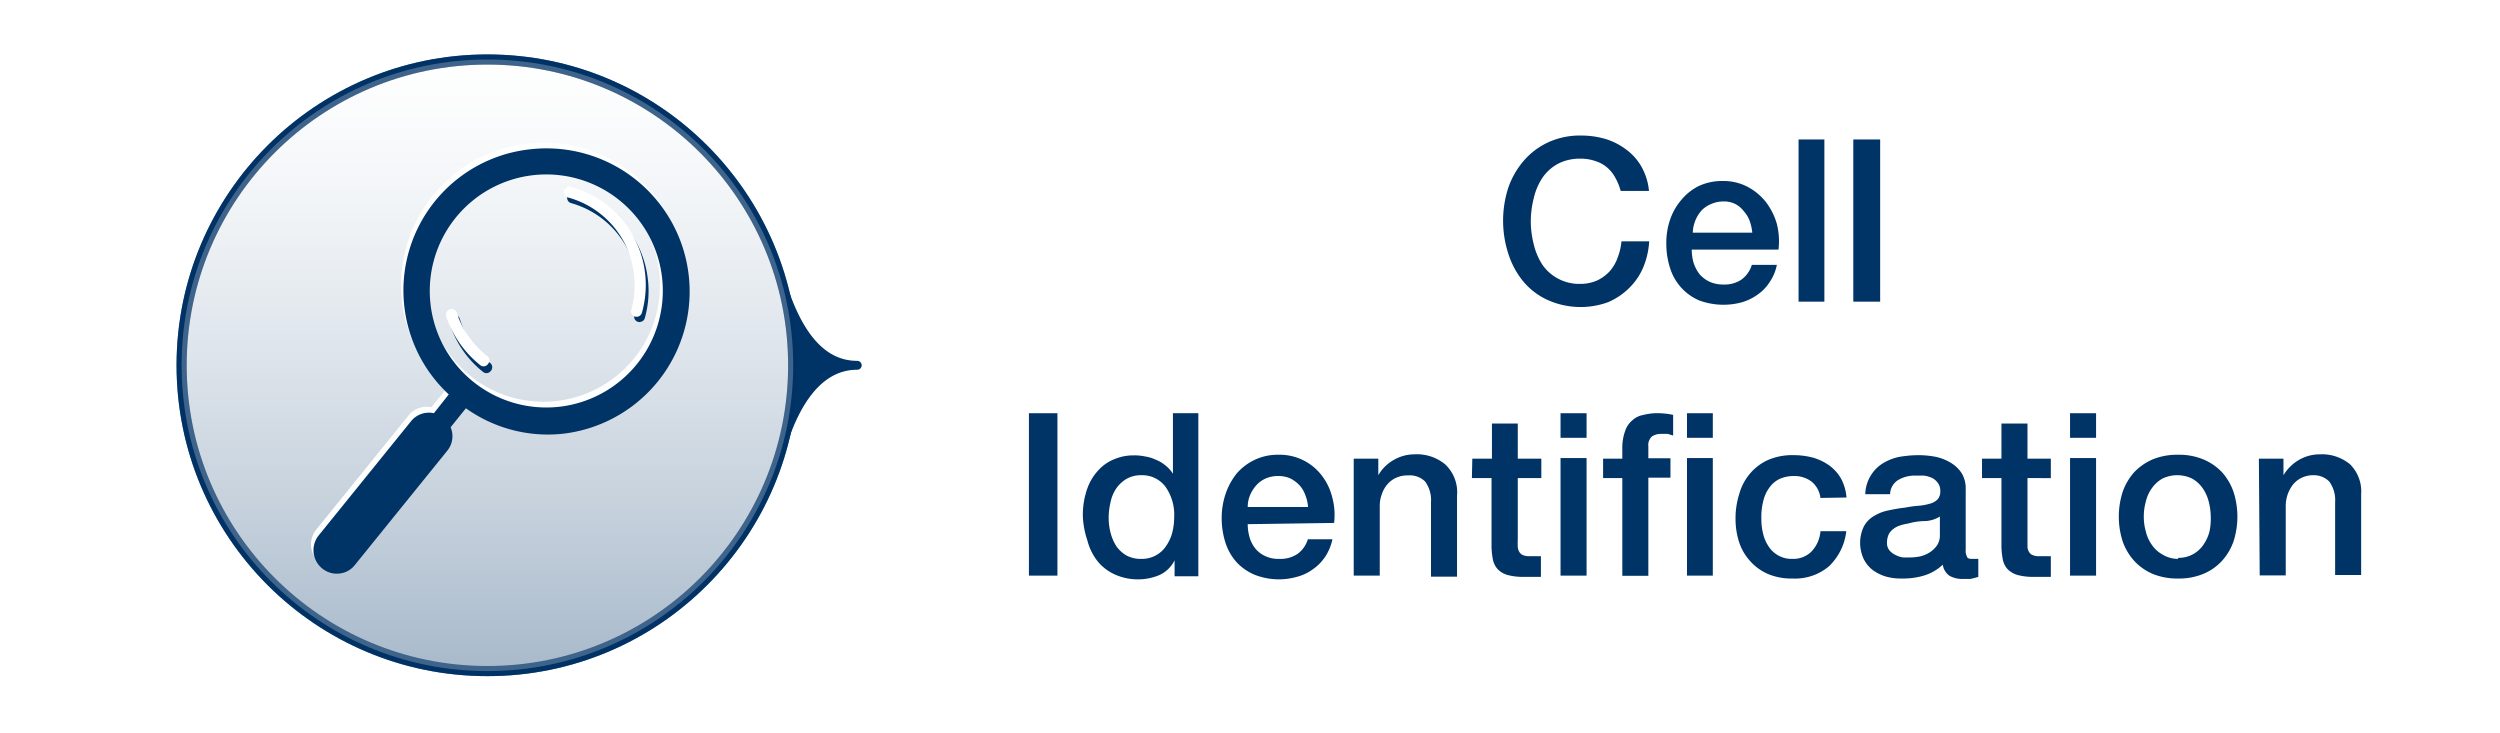 <svg id="Layer_1" data-name="Layer 1" xmlns="http://www.w3.org/2000/svg" xmlns:xlink="http://www.w3.org/1999/xlink" viewBox="0 0 121 35.5"><rect x="0" y="0" width="121" height="35.5" fill="#808080" stroke="none"/><defs><linearGradient id="linear-gradient" x1="23.59" y1="2.57" x2="23.59" y2="32.4" gradientUnits="userSpaceOnUse"><stop offset="0" stop-color="#fff"/><stop offset="0.1" stop-color="#f5f7f9"/><stop offset="0.27" stop-color="#dae2e9"/><stop offset="0.49" stop-color="#afbfcf"/><stop offset="0.75" stop-color="#738fab"/><stop offset="1" stop-color="#315a83"/></linearGradient></defs><title>CIc</title><rect x="42.88" width="78.12" height="35.5" fill="#fff"/><rect width="121" height="35.5" fill="#fff"/><path d="M37.59,12.87c.7,2.7,1.85,4.81,3.9,4.81-2.05,0-3.26,2.17-3.9,4.81A14.36,14.36,0,0,0,38.17,19a12.78,12.78,0,0,0,.06-1.3L38,14.92Z" fill="#036" stroke="#036" stroke-linecap="round" stroke-linejoin="round" stroke-width="0.43"/><path d="M78.44,9.24a2.6,2.6,0,0,0-.25-.62,1.73,1.73,0,0,0-.39-.5,1.59,1.59,0,0,0-.57-.32,2.15,2.15,0,0,0-.75-.12,2.27,2.27,0,0,0-1.08.25,2.14,2.14,0,0,0-.75.68,3,3,0,0,0-.42,1,4.54,4.54,0,0,0-.14,1.1,4.48,4.48,0,0,0,.14,1.1,3.14,3.14,0,0,0,.42,1,2.11,2.11,0,0,0,.75.67,2.16,2.16,0,0,0,1.08.26,2,2,0,0,0,.81-.16,2,2,0,0,0,.61-.44,2,2,0,0,0,.39-.66,3,3,0,0,0,.19-.8h1.34a3.81,3.81,0,0,1-.3,1.29,3.06,3.06,0,0,1-.7,1,3.25,3.25,0,0,1-1,.66,3.9,3.9,0,0,1-2.89-.1,3.35,3.35,0,0,1-1.18-.88A4,4,0,0,1,73,12.27a5.18,5.18,0,0,1,0-3.18,4,4,0,0,1,.75-1.31,3.5,3.5,0,0,1,1.18-.89,3.66,3.66,0,0,1,1.58-.33,4.18,4.18,0,0,1,1.24.18,3.24,3.24,0,0,1,1,.53,2.64,2.64,0,0,1,.72.84,2.93,2.93,0,0,1,.34,1.13Z" fill="#036"/><path d="M81.88,12.08a2.3,2.3,0,0,0,.09.64,1.84,1.84,0,0,0,.28.54,1.47,1.47,0,0,0,.48.37,1.55,1.55,0,0,0,.68.14,1.46,1.46,0,0,0,.88-.24,1.39,1.39,0,0,0,.5-.71H86a2.23,2.23,0,0,1-.34.82,2.12,2.12,0,0,1-.58.61,2.52,2.52,0,0,1-.77.38,3.39,3.39,0,0,1-2.07-.09,2.51,2.51,0,0,1-.87-.62,2.54,2.54,0,0,1-.54-.95,3.84,3.84,0,0,1-.18-1.21,3.43,3.43,0,0,1,.19-1.15,2.89,2.89,0,0,1,.55-.95A2.54,2.54,0,0,1,82.23,9a2.66,2.66,0,0,1,1.15-.24,2.53,2.53,0,0,1,1.2.28,2.8,2.8,0,0,1,.89.74A3.16,3.16,0,0,1,86,10.84a3.44,3.44,0,0,1,.08,1.24Zm2.93-.82a2.32,2.32,0,0,0-.13-.58,1.49,1.49,0,0,0-.29-.47A1.22,1.22,0,0,0,84,9.88a1.2,1.2,0,0,0-.57-.13,1.46,1.46,0,0,0-.6.12,1.38,1.38,0,0,0-.47.31,1.72,1.72,0,0,0-.43,1.08Z" fill="#036"/><path d="M87.05,6.75H88.3V14.6H87.05Z" fill="#036"/><path d="M89.7,6.75H91V14.6H89.7Z" fill="#036"/><path d="M49.8,20h1.38v7.86H49.8Z" fill="#036"/><path d="M58,27.89H56.85v-.77h0a1.52,1.52,0,0,1-.73.71,2.6,2.6,0,0,1-1,.21,2.69,2.69,0,0,1-1.17-.24,2.29,2.29,0,0,1-.83-.64,2.72,2.72,0,0,1-.49-1A4.17,4.17,0,0,1,52.41,25a3.85,3.85,0,0,1,.21-1.34,2.55,2.55,0,0,1,.56-.92,2.08,2.08,0,0,1,.79-.53,2.36,2.36,0,0,1,.9-.17,2.47,2.47,0,0,1,.54.05,1.91,1.91,0,0,1,.53.16,1.72,1.72,0,0,1,.47.28,1.54,1.54,0,0,1,.36.4h0V20H58ZM53.66,25.1a2.91,2.91,0,0,0,.1.72,2.24,2.24,0,0,0,.28.63,1.59,1.59,0,0,0,.49.44,1.46,1.46,0,0,0,.71.16,1.37,1.37,0,0,0,.72-.18,1.35,1.35,0,0,0,.49-.46,2,2,0,0,0,.29-.64,3,3,0,0,0,.09-.73,2.35,2.35,0,0,0-.42-1.48A1.4,1.4,0,0,0,55.26,23a1.42,1.42,0,0,0-.74.18,1.6,1.6,0,0,0-.5.47,1.84,1.84,0,0,0-.27.66A3.2,3.2,0,0,0,53.66,25.1Z" fill="#036"/><path d="M60.39,25.37a2.3,2.3,0,0,0,.09.64,1.55,1.55,0,0,0,.28.54,1.31,1.31,0,0,0,.47.36,1.45,1.45,0,0,0,.68.14,1.49,1.49,0,0,0,.89-.24,1.37,1.37,0,0,0,.5-.71h1.19a2.46,2.46,0,0,1-.34.83,2.29,2.29,0,0,1-.59.61,2.24,2.24,0,0,1-.76.37,3.2,3.2,0,0,1-2.07-.09,2.52,2.52,0,0,1-.88-.61,2.62,2.62,0,0,1-.54-.95,3.89,3.89,0,0,1-.18-1.21,3.65,3.65,0,0,1,.19-1.15,3.25,3.25,0,0,1,.55-1,2.68,2.68,0,0,1,.87-.65,2.61,2.61,0,0,1,1.14-.24,2.56,2.56,0,0,1,2.09,1,2.82,2.82,0,0,1,.51,1.06,3.22,3.22,0,0,1,.09,1.24Zm2.92-.83a1.89,1.89,0,0,0-.13-.57,1.44,1.44,0,0,0-.28-.48,1.64,1.64,0,0,0-.44-.33,1.37,1.37,0,0,0-.58-.12,1.46,1.46,0,0,0-.6.11,1.36,1.36,0,0,0-.46.32,1.72,1.72,0,0,0-.31.48,1.45,1.45,0,0,0-.12.59Z" fill="#036"/><path d="M65.52,22.2h1.19V23l0,0a2,2,0,0,1,.75-.74,2,2,0,0,1,1-.27,2.14,2.14,0,0,1,1.48.48A1.85,1.85,0,0,1,70.52,24v3.91H69.26V24.31a1.53,1.53,0,0,0-.28-1,1.05,1.05,0,0,0-.83-.3,1.32,1.32,0,0,0-.57.11,1.24,1.24,0,0,0-.43.32,1.42,1.42,0,0,0-.27.48,1.61,1.61,0,0,0-.1.58v3.36H65.52Z" fill="#036"/><path d="M71.26,22.2h.95V20.5h1.25v1.7H74.6v.94H73.46v3a3.11,3.11,0,0,0,0,.34.52.52,0,0,0,.08.24.34.34,0,0,0,.18.15.76.76,0,0,0,.33.05h.26l.27,0v1l-.41,0-.41,0a2.81,2.81,0,0,1-.79-.09,1.07,1.07,0,0,1-.48-.28,1,1,0,0,1-.23-.45,3.79,3.79,0,0,1-.07-.63V23.14h-.95Z" fill="#036"/><path d="M75.53,20h1.26v1.19H75.53Zm0,2.17h1.26v5.69H75.53Z" fill="#036"/><path d="M77.59,22.2h.93v-.47a2.42,2.42,0,0,1,.14-.88,1.13,1.13,0,0,1,.35-.51,1,1,0,0,1,.5-.25A2.81,2.81,0,0,1,80.1,20a3.68,3.68,0,0,1,.88.08v1L80.72,21l-.33,0a.77.77,0,0,0-.43.12.55.55,0,0,0-.18.48v.58h1.07v.94H79.78v4.75H78.52V23.14h-.93Z" fill="#036"/><path d="M81.65,20H82.9v1.19H81.65Zm0,2.17H82.9v5.69H81.65Z" fill="#036"/><path d="M88.11,24.1a1.21,1.21,0,0,0-.43-.79,1.37,1.37,0,0,0-.87-.27,1.65,1.65,0,0,0-.52.08,1.25,1.25,0,0,0-.51.31,1.77,1.77,0,0,0-.38.62,3.07,3.07,0,0,0-.15,1.05,2.87,2.87,0,0,0,.08.71,1.81,1.81,0,0,0,.26.62,1.32,1.32,0,0,0,1.16.62,1.25,1.25,0,0,0,.91-.34,1.6,1.6,0,0,0,.45-1h1.25a2.78,2.78,0,0,1-.84,1.7,2.54,2.54,0,0,1-1.77.59,2.89,2.89,0,0,1-1.18-.22,2.47,2.47,0,0,1-.86-.62,2.53,2.53,0,0,1-.54-.93A3.68,3.68,0,0,1,84,25.1a3.85,3.85,0,0,1,.18-1.19,2.58,2.58,0,0,1,.53-1,2.49,2.49,0,0,1,.87-.65,2.94,2.94,0,0,1,1.23-.23,3.61,3.61,0,0,1,.94.12,2.63,2.63,0,0,1,.79.38,2.07,2.07,0,0,1,.57.64,2.31,2.31,0,0,1,.26.91Z" fill="#036"/><path d="M95.14,26.62a.54.54,0,0,0,.07.33c0,.07.11.1.23.1h.13l.18,0v.87l-.17.05-.21.05-.23,0H95a1.24,1.24,0,0,1-.64-.15.79.79,0,0,1-.33-.54,2.27,2.27,0,0,1-.92.53A3.57,3.57,0,0,1,92,28a2.59,2.59,0,0,1-.74-.1,2.12,2.12,0,0,1-.62-.31,1.56,1.56,0,0,1-.43-.52,1.85,1.85,0,0,1,0-1.59,1.29,1.29,0,0,1,.5-.51,2.09,2.09,0,0,1,.71-.27,7,7,0,0,1,.78-.13,5.6,5.6,0,0,1,.65-.09,2.71,2.71,0,0,0,.55-.1.82.82,0,0,0,.37-.2.56.56,0,0,0,.14-.41.62.62,0,0,0-.12-.4.81.81,0,0,0-.28-.24,1.52,1.52,0,0,0-.38-.11l-.4,0a1.56,1.56,0,0,0-.87.22.83.83,0,0,0-.38.68H90.28a1.78,1.78,0,0,1,.27-.91,1.75,1.75,0,0,1,.59-.59,2.47,2.47,0,0,1,.8-.31,5.64,5.64,0,0,1,.93-.08,4.47,4.47,0,0,1,.82.08,2.37,2.37,0,0,1,.73.29,1.62,1.62,0,0,1,.53.51,1.44,1.44,0,0,1,.19.77ZM93.89,25a1.48,1.48,0,0,1-.7.22q-.42,0-.84.12a2.34,2.34,0,0,0-.38.09,1,1,0,0,0-.33.17.75.75,0,0,0-.23.27,1,1,0,0,0-.08.42.55.55,0,0,0,.12.35.89.89,0,0,0,.29.22,1.15,1.15,0,0,0,.37.12l.37,0a2.48,2.48,0,0,0,.45-.05,1.44,1.44,0,0,0,.46-.19,1.29,1.29,0,0,0,.36-.34.87.87,0,0,0,.14-.5Z" fill="#036"/><path d="M95.93,22.2h.94V20.5h1.26v1.7h1.13v.94H98.13v3c0,.13,0,.25,0,.34a.52.52,0,0,0,.08.24.34.34,0,0,0,.18.15.76.76,0,0,0,.33.05H99l.26,0v1l-.41,0-.4,0a2.89,2.89,0,0,1-.8-.09,1.13,1.13,0,0,1-.48-.28,1,1,0,0,1-.23-.45,3.79,3.79,0,0,1-.07-.63V23.14h-.94Z" fill="#036"/><path d="M100.19,20h1.26v1.19h-1.26Zm0,2.17h1.26v5.69h-1.26Z" fill="#036"/><path d="M105.42,28a3.12,3.12,0,0,1-1.22-.22,2.61,2.61,0,0,1-.9-.63,2.77,2.77,0,0,1-.56-.94,3.92,3.92,0,0,1,0-2.41,2.81,2.81,0,0,1,.56-.95,2.73,2.73,0,0,1,.9-.62,3.12,3.12,0,0,1,1.22-.22,3.07,3.07,0,0,1,1.21.22,2.67,2.67,0,0,1,.91.62,2.81,2.81,0,0,1,.56.95,3.92,3.92,0,0,1,0,2.41,2.77,2.77,0,0,1-.56.94,2.56,2.56,0,0,1-.91.63A3.07,3.07,0,0,1,105.42,28Zm0-1a1.44,1.44,0,0,0,.73-.18,1.47,1.47,0,0,0,.5-.46,2,2,0,0,0,.29-.64A3,3,0,0,0,107,25a3.06,3.06,0,0,0-.1-.73,2,2,0,0,0-.29-.64,1.57,1.57,0,0,0-.5-.46,1.65,1.65,0,0,0-1.46,0,1.57,1.57,0,0,0-.5.46,1.78,1.78,0,0,0-.29.64,2.62,2.62,0,0,0-.1.73,2.57,2.57,0,0,0,.1.73,1.78,1.78,0,0,0,.29.64,1.47,1.47,0,0,0,.5.46A1.44,1.44,0,0,0,105.42,27.05Z" fill="#036"/><path d="M109.33,22.2h1.19V23l0,0a2.12,2.12,0,0,1,.75-.74,2,2,0,0,1,1-.27,2.13,2.13,0,0,1,1.47.48,1.85,1.85,0,0,1,.54,1.45v3.91h-1.26V24.31a1.53,1.53,0,0,0-.28-1A1.05,1.05,0,0,0,112,23a1.32,1.32,0,0,0-.57.11,1.24,1.24,0,0,0-.43.32,1.68,1.68,0,0,0-.37,1.06v3.36h-1.26Z" fill="#036"/><circle cx="23.59" cy="17.68" r="14.8" stroke="#036" stroke-miterlimit="10" stroke-width="0.49" fill="url(#linear-gradient)"/><circle cx="23.59" cy="17.68" r="14.8" fill="#fff" stroke="#036" stroke-miterlimit="10" stroke-width="0.49" opacity="0.58"/><path d="M25.58,6.94a6.91,6.91,0,0,0-6.13,7.6,6.8,6.8,0,0,0,2.16,4.27l-.73.9a1.12,1.12,0,0,0-1.1.39L15.3,25.64a1.14,1.14,0,0,0,.17,1.59,1.17,1.17,0,0,0,.83.24,1.11,1.11,0,0,0,.76-.41l4.48-5.54a1.13,1.13,0,0,0,.15-1.13l.74-.91A6.89,6.89,0,1,0,25.58,6.94Zm1.33,12.47a5.64,5.64,0,1,1,5-6.2A5.64,5.64,0,0,1,26.91,19.41Z" fill="#fff"/><path d="M27.65,9.05a.26.26,0,0,0-.33.18.27.27,0,0,0,.18.33,4.38,4.38,0,0,1,3.2,3.78A4.32,4.32,0,0,1,30.56,15a.27.27,0,0,0,.19.33h.1a.27.27,0,0,0,.22-.2,4.91,4.91,0,0,0-3.42-6.07Z" fill="#fff"/><path d="M22.11,15.15a.26.26,0,0,0-.33-.17.27.27,0,0,0-.18.33,5,5,0,0,0,1.64,2.36.24.24,0,0,0,.19.06.25.25,0,0,0,.18-.1.27.27,0,0,0,0-.37A4.37,4.37,0,0,1,22.11,15.15Z" fill="#fff"/><path d="M25.72,7.22a6.87,6.87,0,0,0-4,11.87L21,20a1.11,1.11,0,0,0-1.1.38l-4.48,5.54a1.14,1.14,0,0,0,.17,1.59,1.11,1.11,0,0,0,.83.25,1.09,1.09,0,0,0,.76-.42l4.48-5.54a1.11,1.11,0,0,0,.15-1.12l.74-.92A6.83,6.83,0,0,0,27.18,21,6.9,6.9,0,1,0,25.72,7.22Zm1.33,12.47a5.64,5.64,0,1,1,5-6.2A5.65,5.65,0,0,1,27.05,19.69Z" fill="#036"/><path d="M27.79,9.32a.26.26,0,0,0-.33.19.26.26,0,0,0,.18.32,4.41,4.41,0,0,1,3.2,3.79,4.34,4.34,0,0,1-.14,1.64.26.26,0,0,0,.19.32.16.16,0,0,0,.1,0,.25.25,0,0,0,.22-.19,4.76,4.76,0,0,0,.15-1.84A4.92,4.92,0,0,0,27.79,9.32Z" fill="#036"/><path d="M22.25,15.42a.28.28,0,0,0-.34-.17.27.27,0,0,0-.17.33A4.86,4.86,0,0,0,23.38,18a.26.26,0,0,0,.19.06.27.27,0,0,0,.18-.1.27.27,0,0,0,0-.37A4.36,4.36,0,0,1,22.25,15.42Z" fill="#036"/><path d="M27.65,9.05a.26.26,0,0,0-.33.18.27.27,0,0,0,.18.33,4.38,4.38,0,0,1,3.2,3.78A4.32,4.32,0,0,1,30.56,15a.27.27,0,0,0,.19.33h.1a.27.27,0,0,0,.22-.2,4.91,4.91,0,0,0-3.42-6.07Z" fill="#fff"/><path d="M22.11,15.15a.26.26,0,0,0-.33-.17.27.27,0,0,0-.18.33,5,5,0,0,0,1.64,2.36.24.24,0,0,0,.19.06.25.25,0,0,0,.18-.1.27.27,0,0,0,0-.37A4.37,4.37,0,0,1,22.11,15.15Z" fill="#fff"/></svg>